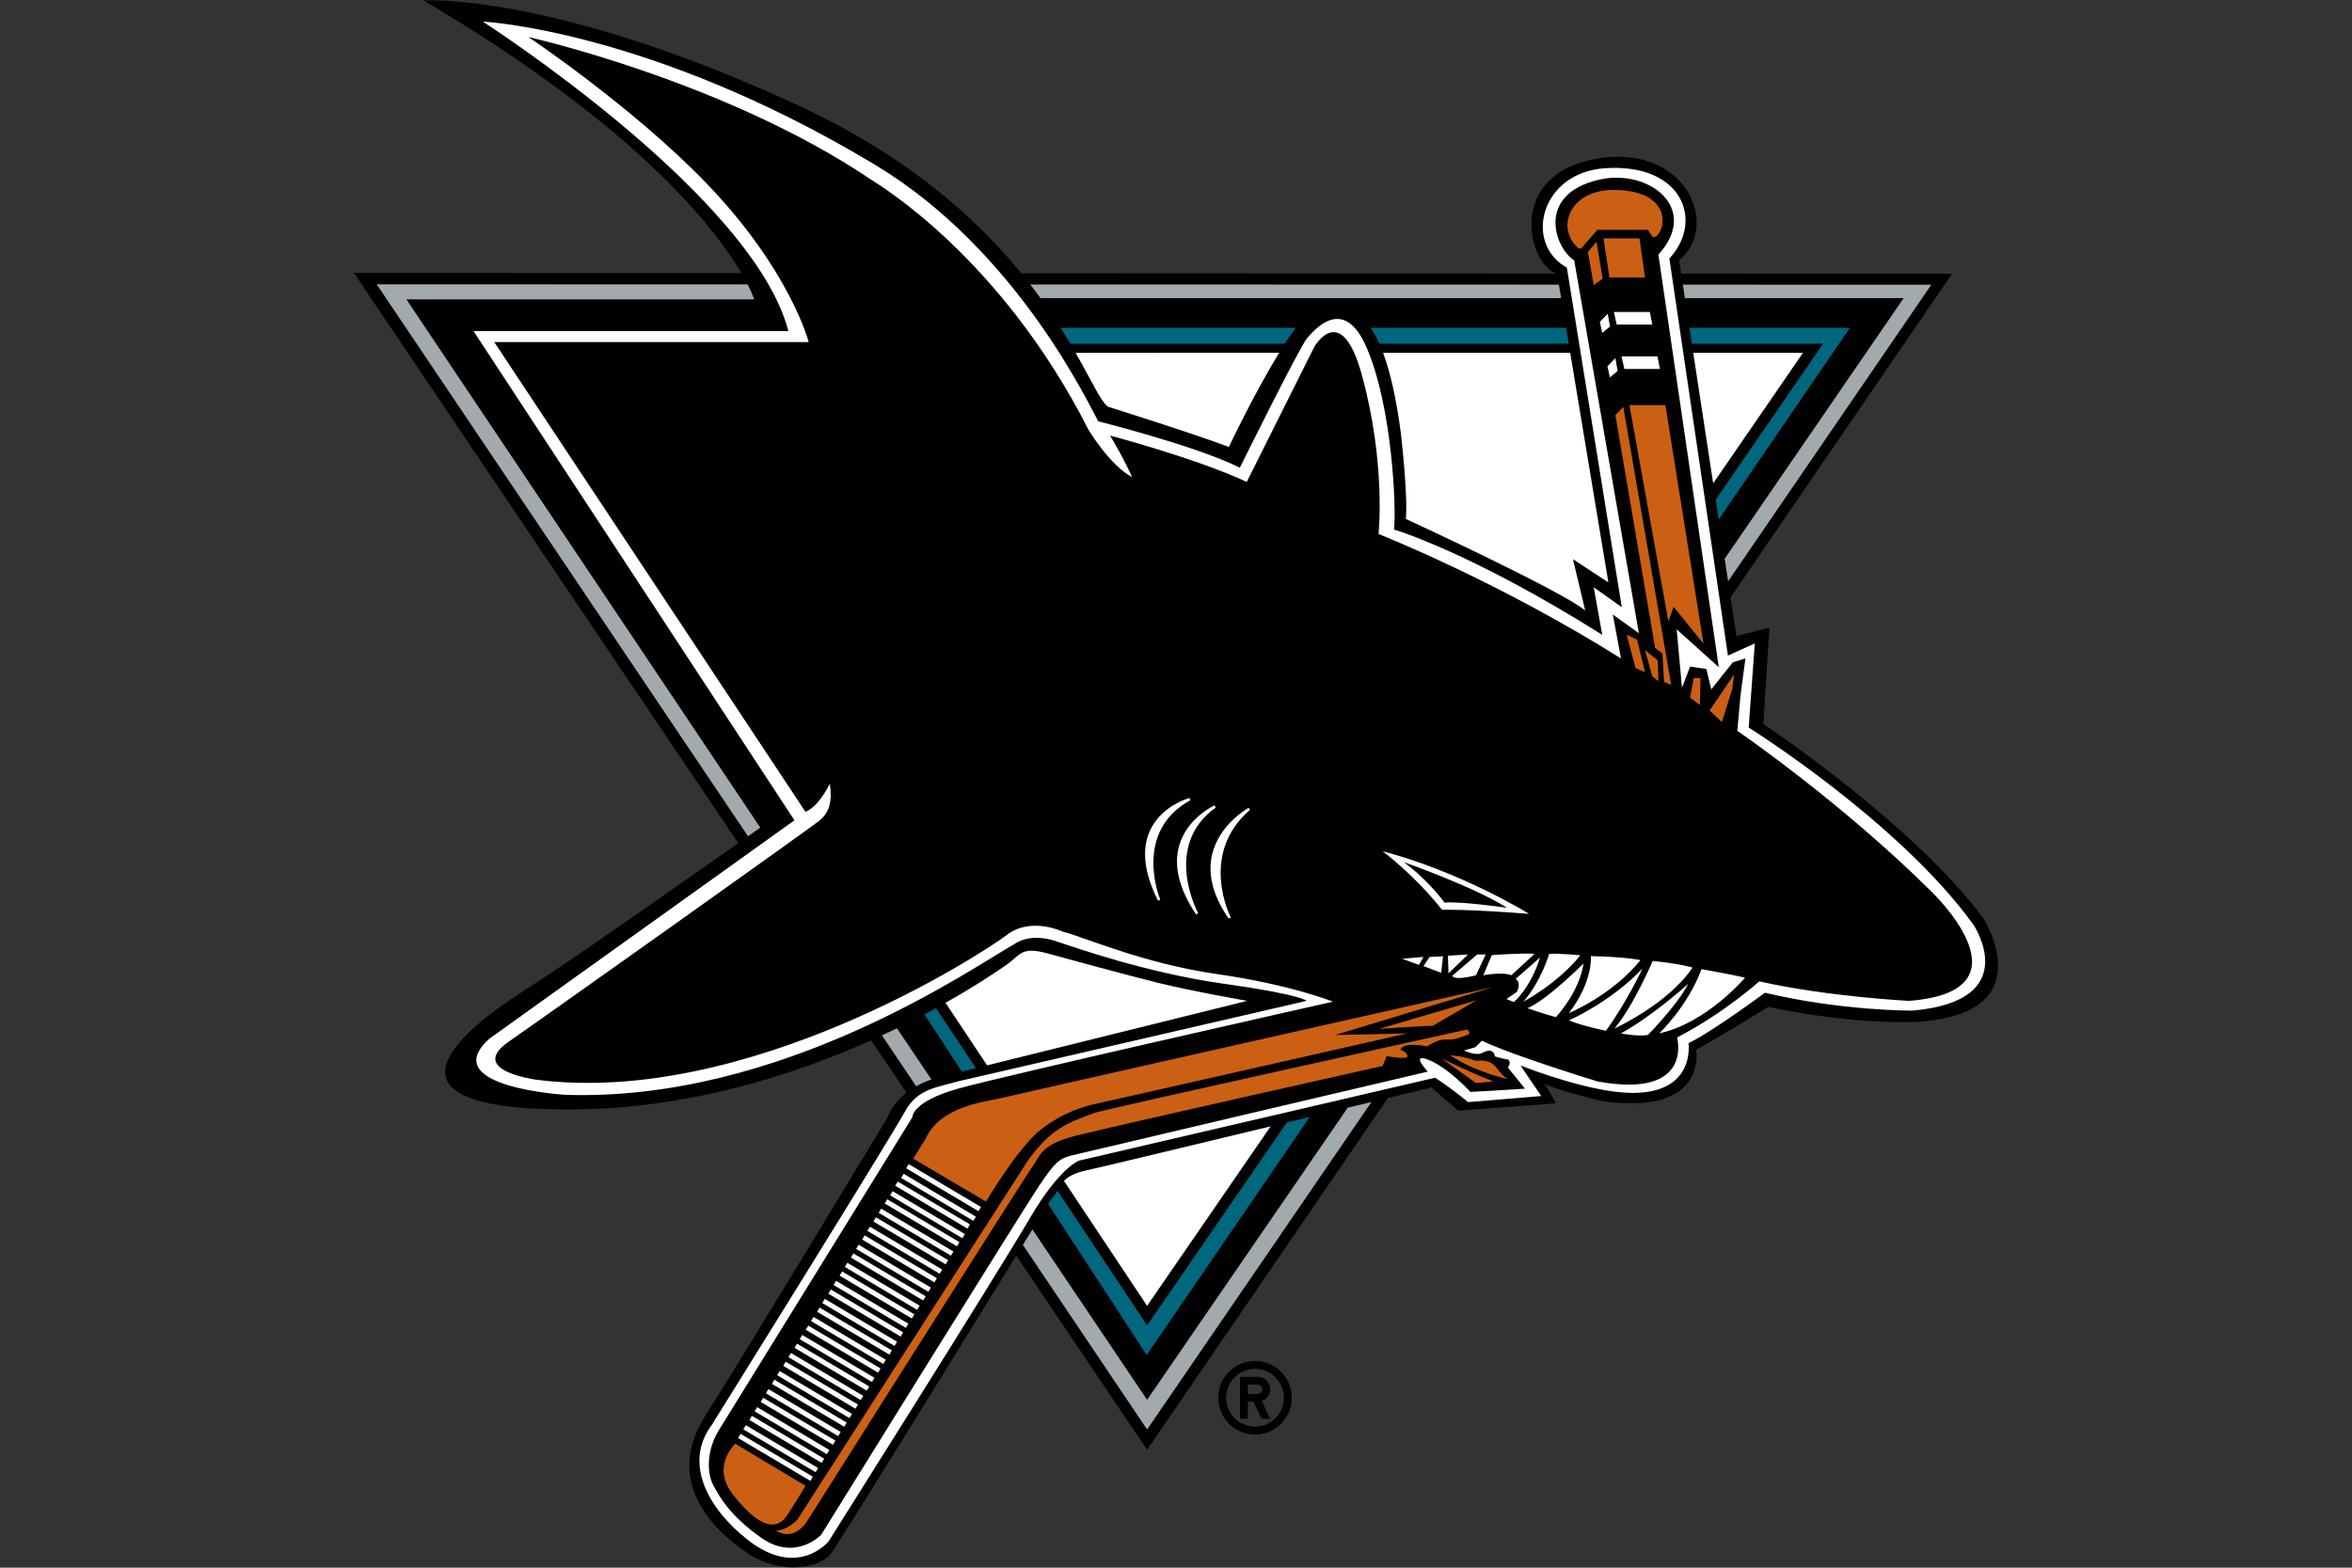 <svg xmlns="http://www.w3.org/2000/svg" viewBox="0 0 960 640" width="960" height="640" xml:space="preserve"><rect x="0" y="0" width="960" height="640" fill="#333333" stroke="none"/><path fill="#010101" d="M512.266 555.631c-8.282 0-15.005 6.714-15.005 15.001 0 8.278 6.723 15.001 15.005 15.001 8.281 0 14.995-6.723 14.995-15 0-8.288-6.714-15.002-14.995-15.002zm0 26.784a11.772 11.772 0 0 1-11.782-11.783c0-6.51 5.264-11.774 11.782-11.774 6.51 0 11.78 5.264 11.78 11.774 0 6.512-5.27 11.783-11.78 11.783zm6.163-15.26a5.085 5.085 0 0 0-5.09-5.082h-7.228v17.123h3.213v-6.954h2.306l3.246 6.954h3.554l-3.39-7.251a5.095 5.095 0 0 0 3.39-4.79zm-5.09 1.872h-4.015v-3.747h4.015c1.033 0 1.877.839 1.877 1.875a1.878 1.878 0 0 1-1.877 1.872z"/><path fill="#010101" d="M809.38 374.728c-28.391-38.351-89.655-79.193-89.655-79.193l2.49-39.349-13.445 3.489-2.413-15.815 90.404-132.112-110.573-.056-.828-5.423c17.268-14.444 2.313-48.375-34.532-41.34-36.253 6.92-27.036 43.113-15.534 46.737l-218.427-.111c-18.342-22.438-46.519-47.909-91.113-68.541C225.642-3.306 172.847.18 172.847.18 259.697 51.417 291.66 92.838 302.6 111.497l-158.142-.081 156.86 232.794c-20.683 14.55-70.902 49.775-84.638 58.409-17.434 10.958-77.7 50.803 16.93 50.306 47.473-.25 90.291-14.036 121.948-28.217l14.428 21.413c-6.285 4.948-7.873 10.29-7.873 10.29s-56.78 94.135-74.208 121.53c-17.435 27.393 3.982 47.315 17.428 56.28 13.448 8.965 29.388 5.977 33.87 0 3.332-4.44 51.206-82.023 75.59-121.602l53.41 79.266 98.283-143.624c10.819-2.618 17.768-4.302 17.768-4.302l10.96 9.463 39.842-2.988-4.483-7.969c4.483 2.49 22.913 6.973 22.913 6.973 43.829 6.474 38.848-20.92 38.848-20.92 8.466-4.481 29.388-17.433 29.388-17.433 38.352 7.97 62.259 5.979 62.259 5.979 50.301-3.986 25.4-42.337 25.4-42.337z"/><g fill="#A2AAAD"><path d="M366.103 419.782a375.355 375.355 0 0 1-6.118 2.907l13.972 20.773c1.798-1.02 3.865-1.965 6.214-2.78l-14.068-20.9zM637.207 121.709l-.917-5.519-215.78-.056a222.535 222.535 0 0 1 4.17 5.575h212.526zM310.315 337.87 165.874 122.206h141.951s-.655-2.127-2.688-6.102l-151.384-.04 151.558 225.334c3.166-2.23 5.005-3.528 5.005-3.528zM468.202 571.465l-46.815-69.552-3.88 6.3 50.695 75.372 91.571-133.7-9.706 2.347-81.865 119.233zM686.876 116.203l.84 5.506h89.287l-73.05 106.395 1.406 9.215 82.933-121.09z"/></g><g fill="#00677F"><path d="M562.997 140.302h77.296l-1.074-6.473h-79.764c1.213 1.787 2.4 3.915 3.542 6.473zM377.314 414.093l15.252 23.386 5.749-1.425-16.296-24.49c-1.51.828-3.09 1.674-4.705 2.529zM690.554 140.302h53.58l-43.86 63.703 1.237 8.103 53.582-78.279h-65.527zM525.247 458.228l-57.044 82.855-36.621-55.035c-.72 1.241-1.5 2.506-2.729 3.734l-1.057 1.718 40.24 61.702 66.553-97.23-9.342 2.256zM524.435 140.302c1.524-2.359 3.023-4.542 4.467-6.473h-96.004a253.243 253.243 0 0 1 3.961 6.473h87.576z"/></g><g fill="#FFF"><path d="M439.029 144.039c6.772 11.87 10.421 20.122 13.234 21.998 0 0 36.362 11.454 49.31 16.436 0 0 10.336-21.84 20.512-38.434H439.03zM443.297 477.827c-4.849 1.055-7.373 2.557-9.017 4.277l33.923 51.01 50.428-73.29c-33.977 8.197-69.573 16.751-75.334 18.003zM472.188 401.125c-13.946-3.487-33.871-8.964-44.827-11.954-10.955-2.987-10.955.997-16.934 4.98-1.864 1.243-10.555 7.376-24.5 15.243l16.972 25.523 106.145-26.321s-22.913-3.985-36.856-7.471zM699.254 197.317l36.66-53.278h-44.79zM571.8 176.994s2.99 25.9 1.995 34.864c0 0 62.753 28.888 73.214 37.356l-4.98-20.919 14.444 9.464-15.56-93.72H564.52c2.844 7.622 5.359 18.226 7.28 32.955z"/></g><path fill="#FFF" d="M193.27 135.156h128.502C308.82 85.184 218.338 22.76 197.085 8.812c0 0 68.403 3.322 160.05 58.442 58.371 35.11 87.658 98.783 91.146 104.76 0 0 39.846 9.96 57.775 18.927 0 0 24.404-49.31 27.392-52.795 2.991-3.489 14.945-17.766 24.241 3.485 10.629 24.292 12.284 66.078 11.29 74.545 0 0 31.21 9.132 85.003 43l-3.484-19.425 11.452 8.135-22.411-138.63c-17.684-9.712-10.956-38.848 15.687-40.592 31.64-2.07 40.347 21.667 26.148 36.857l23.908 162.122 10.959-4.981-2.49 34.367s61.096 38.186 91.646 80.356c0 0 21.25 31.21-24.905 35.196 0 0-28.724.165-60.099-7.305 0 0-21.75 16.104-31.214 20.587 0 0 4.153 27.808-38.436 18.345 0 0-11.95-2.242-30.131-9.214l8.465 12.452-29.883 2.49s-6.472-5.48-13.445-9.961l-145.436 33.868s-7.971 2.99-19.925 23.41c-13.84 23.641-82.183 131.988-82.183 131.988s-12.451 15.44-32.873-.499c-16.362-12.77-26.394-31.377-14.942-46.817 0 0 71.66-114.941 79.196-128.503 4.98-8.966 12.948-9.463 21.414-11.953l142.325-32.874s-1.866-2.49-33.745-6.971c-31.875-4.483-61.1-14.93-68.73-17.433-10.629-3.487-16.44.996-16.44.996-16.931 9.463-95.132 64.749-183.785 61.76 0 0-52.798-3.154-30.883-22.91l124.516-89.156L193.27 135.156z"/><g fill="#010101"><path d="M572.923 351.941c10.21 7.47 16.686 16.56 16.686 16.56 6.847-.62 25.522 2.118 25.522 2.118-13.446-8.591-42.208-18.678-42.208-18.678z"/><path d="M788.13 363.77c-37.19-36.857-79.026-65.413-79.026-65.413l1.325-14.61 1.993-14.943-5.148 1.579-8.798 11.039-1.99-8.3-6.643-.997-3.321 8.634-2.156-23.825 17.182 15.44-24.656-168.43c17.268-18.927-3.983-35.362-24.405-30.549-25.982 6.127-17.595 28.225-9.96 32.874l26.4 152.242-10.628-7.636 3.321 17.93c-50.802-31.876-98.95-50.803-98.95-50.803s3.096-28.8-6.806-64.915c-8.47-30.88-19.425-11.457-19.425-11.457l-27.562 55.12c-20.586-9.629-55.782-18.925-55.782-18.925 5.975 9.96 8.966 16.934 8.966 16.934-8.966-4.65-17.765-19.259-17.765-19.259-35.861-70.725-85.903-100.247-88.656-102.105C295.87 33.052 215.68 15.121 215.68 15.121s42.589 28.472 72.72 59.77c34.198 35.529 41.669 64.748 41.669 64.748H201.735L328.74 331.396c5.482-1.993 9.964-11.456 9.964-11.456.995 6.64.168 11.621-4.482 15.275-4.65 3.652-109.245 78.03-126.51 89.984-17.267 11.954 11.29 15.605 11.29 15.605 85.998 10.958 181.96-51.466 191.922-59.103 9.96-7.638 22.909-1.329 22.909-1.329 7.307 1.66 32.542 12.95 62.759 17.266 30.216 4.318 47.484 11.29 47.484 11.29-5.979 1.328-134.15 30.217-153.077 35.528-18.924 5.314-18.593 11.623-18.593 11.623s-73.715 119.204-79.026 127.838c-5.314 8.632-4.65 17.93-2.323 22.247 2.323 4.316 6.33 12.223 19.588 21.582 14.113 9.963 24.571-1.245 24.571-1.245s82.68-133.232 88.99-142.53c6.309-9.297 7.968-10.958 13.282-12.286 5.314-1.328 145.269-34.2 145.269-34.2s-7.47-7.97.5-4.732c7.965 3.236 16.931 13.032 16.931 13.032l22.248-1.328-6.973-8.633s1.663-2.074 0-3.32c-2.323-.25-5.31-1.245-5.31-1.245s-.249-4.234-5.481-1.247c-2.74.997-7.14-1.161-7.14-1.161l4.65-1.328 2.656-2.656c13.282 6.309 47.15 16.602 47.15 16.602 39.513 7.305 32.54-17.93 32.54-17.93 19.26-9.961 33.537-22.911 33.537-22.911 27.893 6.309 61.097 7.968 61.097 7.968 52.134-3.985 8.966-44.826 8.966-44.826zm-314.553 3.527-.903.42c-5.679-11.272-6.8-20.882-3.328-28.567 4.636-10.266 16.048-13.352 16.162-13.383l.365.92c-23.744 12.991-12.414 40.335-12.296 40.61zm15.484 5.53-.85.52c-6.964-10.392-9.286-19.867-6.901-28.164 3.248-11.294 14.304-16.352 14.416-16.4l.494.858c-21.965 15.83-7.31 42.915-7.159 43.186zm13.284 1.67-.85.515c-6.418-9.257-8.681-18.095-6.73-26.27 2.954-12.37 14.754-18.88 14.874-18.945l.562.816c-21.027 18.113-7.99 43.628-7.856 43.883zM330.77 604.571l-29.494-17.496 1.015-1.71 29.494 17.496-1.015 1.71zm2.136-3.546-29.49-17.496 1.014-1.71 29.49 17.496-1.014 1.71zm2.463-3.82-29.488-17.495 1.016-1.71 29.487 17.496-1.015 1.71zm2.139-3.545-29.49-17.496 1.015-1.71 29.49 17.495-1.015 1.71zm2.466-3.823-29.494-17.496 1.015-1.71 29.494 17.496-1.015 1.71zm2.14-3.546-29.494-17.496 1.015-1.71 29.494 17.496-1.015 1.71zm2.463-3.819-29.491-17.496 1.015-1.71 29.49 17.496-1.014 1.71zm2.139-3.546-29.494-17.496 1.015-1.71 29.494 17.496-1.015 1.71zm2.463-3.822-29.494-17.496 1.015-1.71 29.494 17.496-1.015 1.71zm2.14-3.546-29.495-17.496 1.015-1.71 29.494 17.496-1.015 1.71zm2.462-3.819-29.49-17.496 1.015-1.71 29.49 17.496-1.015 1.71zm2.136-3.546-29.487-17.496 1.015-1.71 29.487 17.496-1.015 1.71zm2.466-3.822-29.49-17.496 1.015-1.71 29.49 17.496-1.015 1.71zm2.14-3.546-29.49-17.496 1.014-1.71 29.49 17.495-1.014 1.71zm2.466-3.82-29.494-17.495 1.015-1.71 29.494 17.496-1.015 1.71zm2.136-3.545-29.49-17.497 1.014-1.71 29.491 17.497-1.015 1.71zm2.463-3.823-29.49-17.496 1.015-1.71 29.49 17.496-1.015 1.71zm2.14-3.542-29.495-17.5 1.015-1.71 29.494 17.5-1.015 1.71zm2.466-3.823-29.494-17.496 1.015-1.71 29.494 17.496-1.016 1.71zm2.135-3.546-29.49-17.496 1.015-1.71 29.49 17.496-1.015 1.71zm2.463-3.822-29.487-17.496 1.015-1.71 29.488 17.496-1.016 1.71zm2.14-3.543-29.49-17.496 1.014-1.71 29.49 17.496-1.014 1.71zm2.463-3.822-29.491-17.496 1.015-1.71 29.49 17.496-1.014 1.71zm2.139-3.546-29.49-17.496 1.015-1.71 29.49 17.496-1.015 1.71zm2.466-3.822-29.49-17.496 1.015-1.71 29.49 17.496-1.015 1.71zm2.136-3.543-29.49-17.496 1.015-1.71 29.49 17.496-1.015 1.71zm2.467-3.822-29.494-17.496 1.015-1.71 29.494 17.496-1.015 1.71zm2.204-3.298-29.494-17.496 1.015-1.71 29.494 17.496-1.015 1.71zm2.088-3.938-29.49-17.496 1.014-1.71 29.49 17.496-1.014 1.71zm2.391-3.178-29.487-17.496 1.015-1.71 29.487 17.496-1.015 1.71zm2.092-3.938-29.49-17.496 1.015-1.71 29.49 17.496-1.015 1.71zm274.03-367.101.998 5.147h-14.512l-1.162-5.147h14.676zm-20.42 4.067 3.237-3.362.913 5.229-3.155 2.657-.995-4.524zm4.109 22.662-.998-4.524 3.24-3.362.909 5.23-3.151 2.656zm5.91-3.445-1.165-5.148h14.679l.998 5.148h-14.512zm6.582 241.356c-11.954 14.61-29.222 21.584-29.222 21.584 9.964-12.95 8.966-23.245 8.966-23.245 14.86.333 20.256 1.66 20.256 1.66zm-90.44 1.909-6.851-2.49 8.72-.746-1.87 3.236zm9.088 3.238-7.219-2.74 2.487-3.735 5.478-.25-.746 6.725zm.333-25.733c-11.289-14.279-24.237-23.91-24.237-23.91 32.536 8.635 59.764 25.57 59.764 25.57-25.896-1.992-35.527-1.66-35.527-1.66zm2.41 18.76 8.215-.5-7.97 7.722-.246-7.222zm11.452 7.97s-8.466 2.365-9.709.248l10.206-8.717h3.489l-3.986 8.468zm2.99 0 3.486-8.219s13.697-.997 17.431-.497l-9.463 8.715s-2.74-1.495-11.453 0zm12.452 10.956-2.988-1.245 4.231-2.905c1.993-3.984-.497-5.313-.497-5.313l9.964-8.716c-3.989 12.7-10.71 18.18-10.71 18.18zm14.444-19.672c3.651-.334 12.7.58 12.7.58-9.297 11.622-23.244 18.926-23.244 18.926 7.304-8.3 10.544-19.506 10.544-19.506zm-8.881 22.163c7.637-2.99 22.909-18.263 22.909-18.263-1.826 12.037-11.29 21.914-11.29 21.914-3.982-.996-11.62-3.651-11.62-3.651zm16.93 4.98s16.77-7.222 30.053-21.168c0 0-6.724 14.195-14.941 25.402 0 0-9.467-1.91-15.112-4.234zm34.202-24.24c10.629.997 16.27 2.658 16.27 2.658-9.96 14.94-31.875 24.903-31.875 24.903 7.637-8.966 15.605-27.56 15.605-27.56zm-12.948 29.553c13.473-7.485 27.474-20.254 27.474-20.254-4.647 8.964-16.515 20.918-16.515 20.918-4.65.664-10.96-.664-10.96-.664zm15.605 0s11.623-10.958 17.265-26.23c0 0 13.783 2.49 17.768 3.484 0 0-15.442 18.43-35.033 22.746z"/></g><g fill="#CB6015"><path d="m602.683 408.347-39.85 11.705s21.42-1.494 21.918-1.246l17.932-10.46zM591.973 430.823s5.477.249 10.21 2.242c0 0 3.736-.5 6.226.746 2.49 1.245 3.489 4.483 6.974 6.724 0 0-13.218-2.796-23.41-9.712zM588.454 432.16s18.555 8.78 21.294 9.278l-7.283.716-14.011-9.994z"/><path d="M609.49 402.952s-196.239 44.161-201.553 45.49c-5.314 1.328-24.241 2.987-30.216 16.602l-4.98 7.97 29.718 17.514s13.197-22.413 22.66-29.635c9.375-7.152 18.015-9.395 22.661-10.392 7.324-1.57 126.513-28.623 126.513-28.623l-29.389.664 64.585-19.59z"/><path d="M598.86 420.284s-148.34 32.641-152.075 34.034c-10.403 3.886-17.632 5.979-27.426 19.758L325.39 620.51s-4.316 4.4-8.632 4.316c0 0 6.01 4.815 12.151-2.99 0 0 89.654-141.782 92.642-145.767 2.99-3.984 2.99-8.7 17.268-12.351 14.276-3.654 125.514-28.557 125.514-28.557l1.655-3.984s5.649.996 7.641.664c1.99-.332 0-2.906-1.992-3.238 0 0 .163-3.487 10.955-1.41 0 0 1.744-1.412 4.735-2.409 2.987-.996 3.567.416 8.547-1.245 3.203-1.068 5.148-1.344 2.988-3.255z"/><path d="m328.741 606.577-28.635-17.182s-10.009 9.123-.998 20.67c7.968 10.21 16.719 17.127 22.412 8.217 5.73-8.964 7.221-11.705 7.221-11.705zM645.347 101.453l6.642-7.637h20.59l1.99 2.99c4.319.994 10.958-19.094-15.937-19.26-17.942-.11-23.907 15.606-14.28 23.907"/><path d="M654.497 97.303h14.675l2.245 15.939h-14.512zM651.615 98.672l2.534 15.067-3.652 2.657-2.367-13.49zM665.08 165.413h14.68l15.56 97.416-12.202-15.108-2.139 5.975zM662.574 166.12l19.55 113.476-2.906-1.162-.664-11.621-2.991-2.325-16.225-95.006zM671.417 265.401l5.23 4.234.244 8.467-2.486-1.993zM671.417 274.367l-3.24-13.199-4.234-1.993 3.652 13.615zM691.335 276.857h2.742l-.248 10.957-3.986-2.989zM697.811 290.056l4.984 4.732 4.313-13.697.667-5.728z"/></g></svg>
